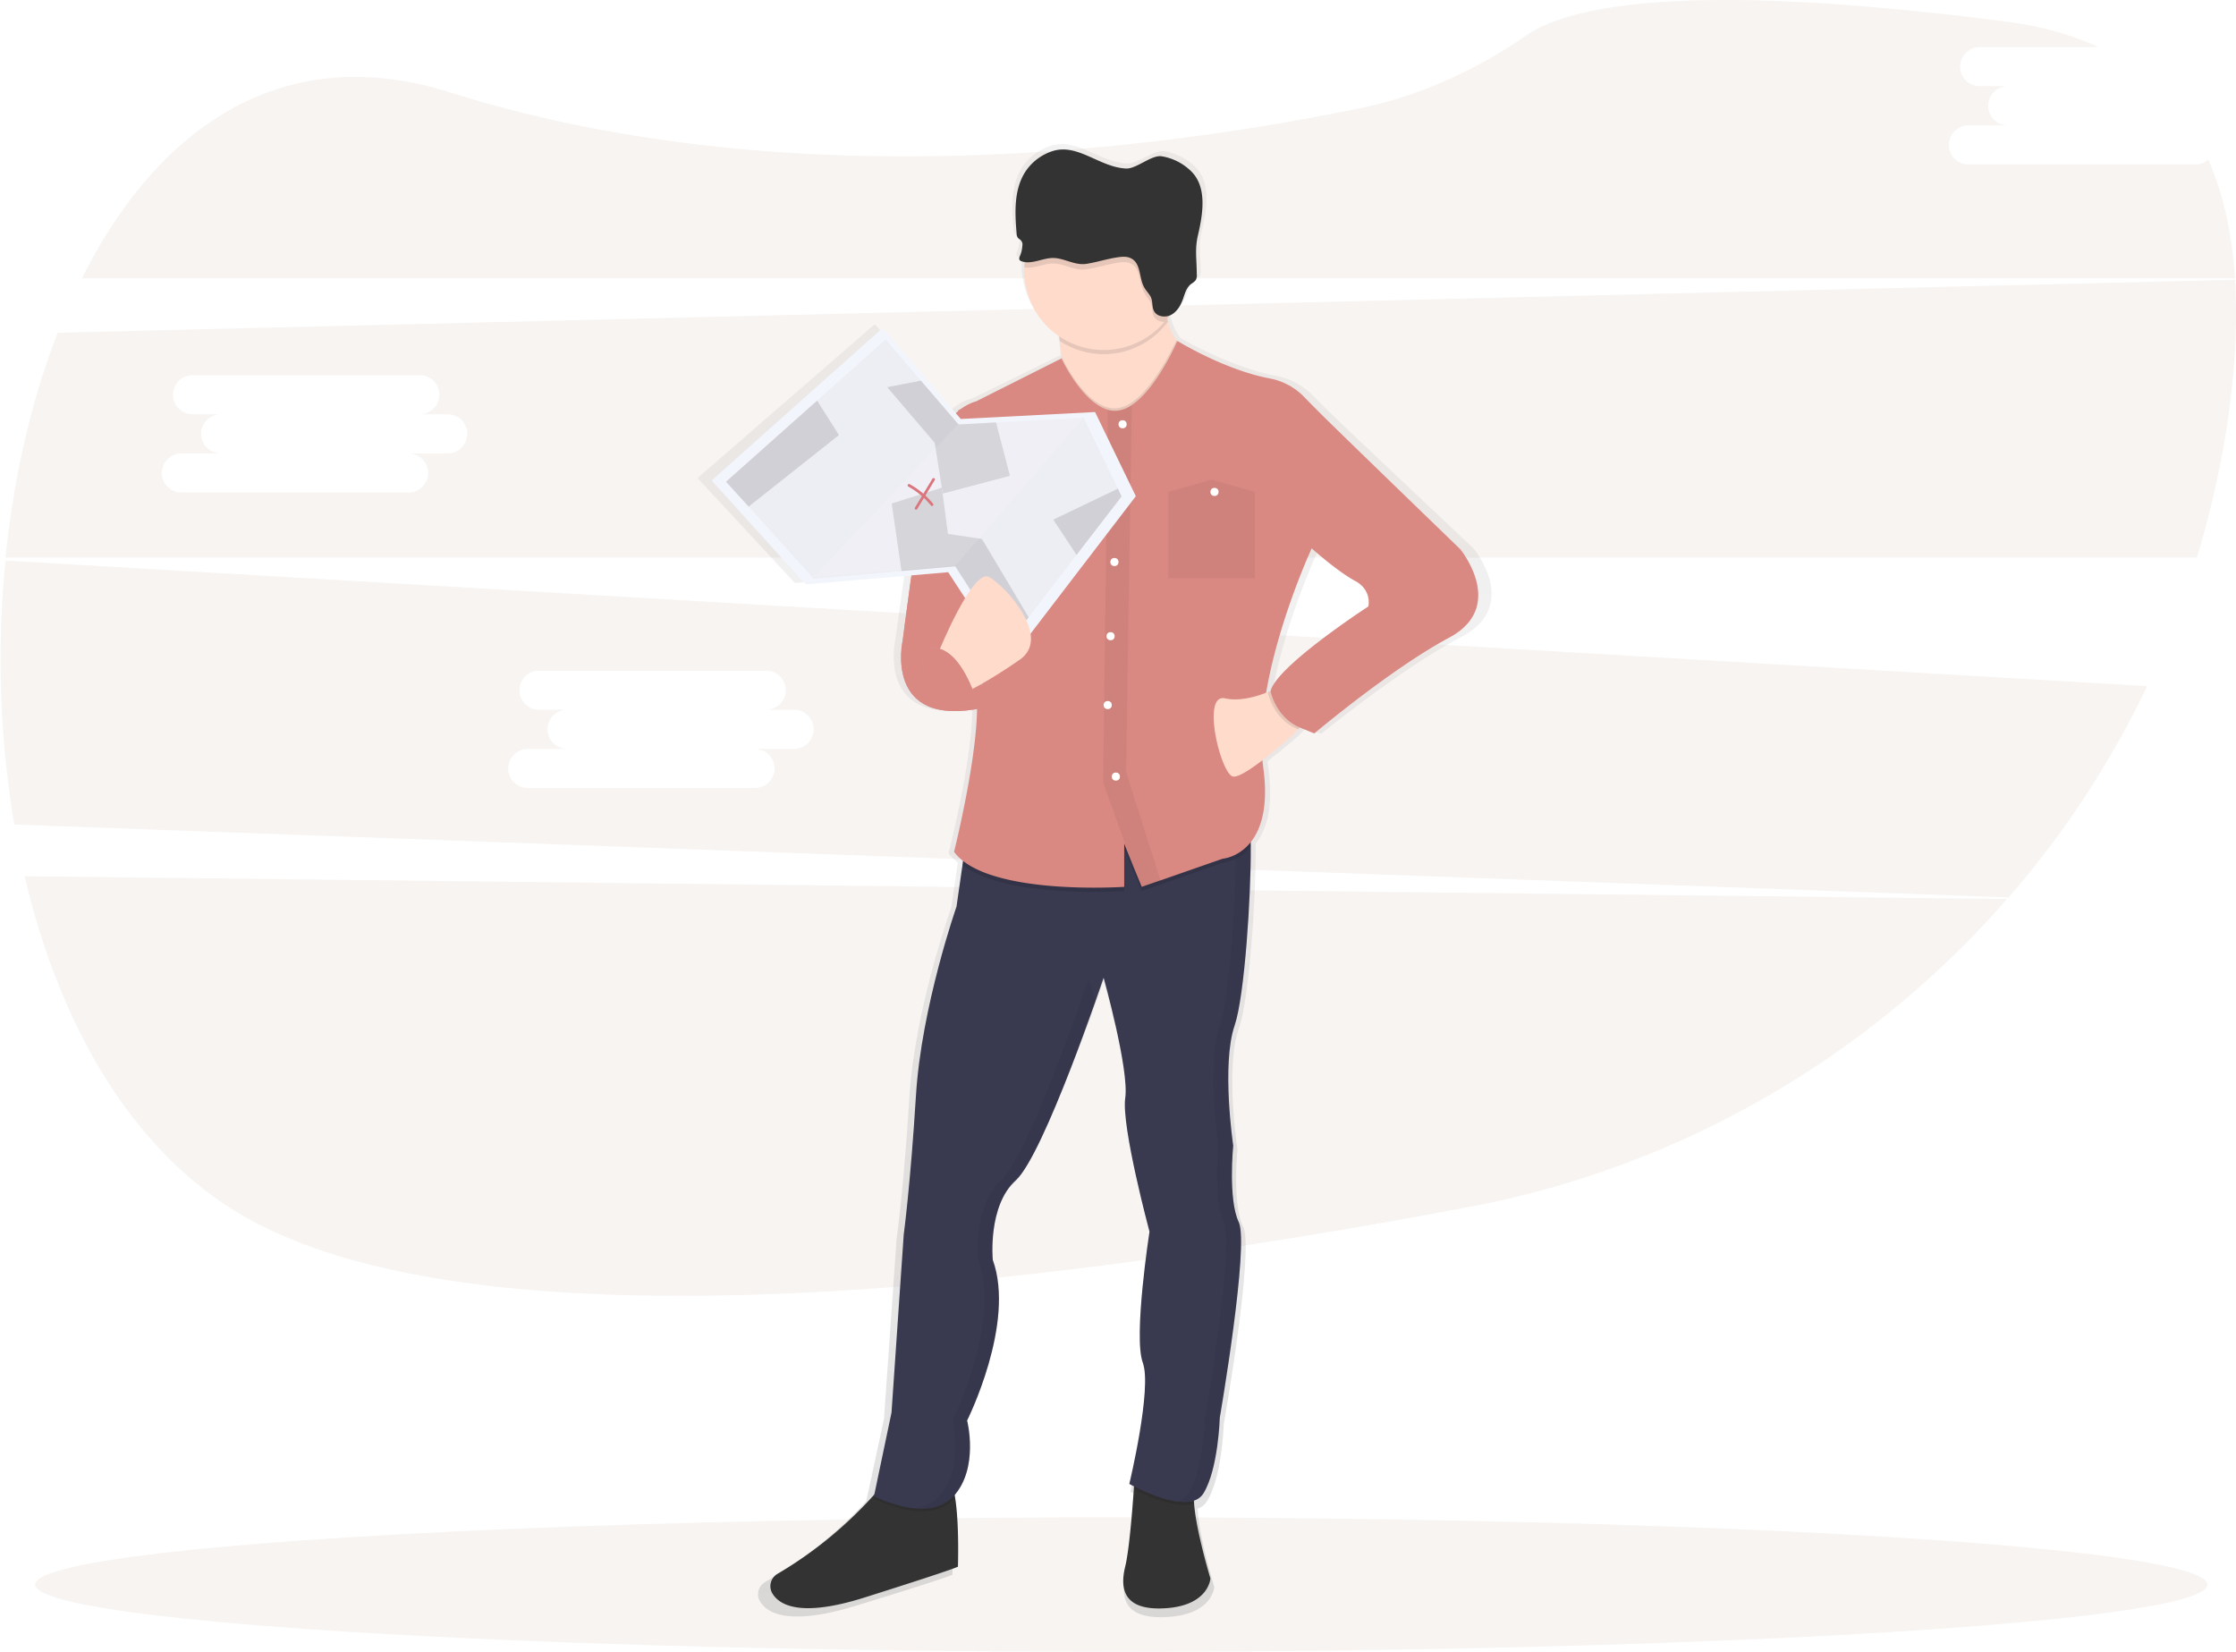 <svg id="レイヤー_1" data-name="レイヤー 1" xmlns="http://www.w3.org/2000/svg" xmlns:xlink="http://www.w3.org/1999/xlink" viewBox="0 0 1097.3 810.6">
  <defs>
    <style>
      .cls-1 {
        fill: #dbc8bf;
        opacity: 0.2;
      }

      .cls-1, .cls-16, .cls-4, .cls-9 {
        isolation: isolate;
      }

      .cls-2 {
        fill: url(#名称未設定グラデーション);
      }

      .cls-3 {
        fill: #333;
      }

      .cls-16, .cls-4 {
        opacity: 0.1;
      }

      .cls-5 {
        fill: #393950;
      }

      .cls-6, .cls-9 {
        opacity: 0.05;
      }

      .cls-7 {
        fill: #ffdbcc;
      }

      .cls-8 {
        fill: #d98882;
      }

      .cls-10, .cls-16 {
        fill: #fff;
      }

      .cls-11 {
        fill: #d39999;
      }

      .cls-12 {
        fill: #f2f5fb;
      }

      .cls-13 {
        fill: #ededf4;
      }

      .cls-14 {
        fill: #d0d0d6;
      }

      .cls-15 {
        fill: #d7666f;
      }
    </style>
    <linearGradient id="名称未設定グラデーション" x1="588.48" y1="1106.31" x2="588.48" y2="383.42" gradientTransform="translate(-51.34 -312.69)" gradientUnits="userSpaceOnUse">
      <stop offset="0" stop-color="gray" stop-opacity="0.25"/>
      <stop offset="0.54" stop-color="gray" stop-opacity="0.12"/>
      <stop offset="1" stop-color="gray" stop-opacity="0.1"/>
    </linearGradient>
  </defs>
  <title>BIZMAPS 404イメージ画像</title>
  <path class="cls-1" d="M12.1,430c17.4,74.2,54.1,138.3,112.2,169.4,120.7,64.6,392.9,31.3,596.1-7A464.9,464.9,0,0,0,984.9,441.2Z"/>
  <path class="cls-1" d="M1077.4,80.7H966a9.6,9.6,0,0,1,0-19.2h19.3a9.6,9.6,0,1,1,0-19.2H971.5a9.6,9.6,0,0,1,0-19.2h58.2c-12.9-6-28-10.3-45.4-12.5C825.6-10,769,3.5,749,17.4c-24.7,17.1-52.2,29.7-81.5,35.7-97.9,20.2-280.9,44.5-446.8-7.8-82.5-26-143.8,17.9-180.5,91.3H1096.8c-1.4-21.3-5.5-41-13.1-58.2A9.59,9.59,0,0,1,1077.4,80.7Z"/>
  <path class="cls-1" d="M2.7,275.1A492.74,492.74,0,0,0,7,404.6l978.7,35.8a460.71,460.71,0,0,0,68-103.7Zm387,92.4H370.5a9.6,9.6,0,0,1,0,19.2H259a9.6,9.6,0,1,1,0-19.2h19.3a9.6,9.6,0,0,1,0-19.2H264.5a9.6,9.6,0,1,1,0-19.2H376a9.6,9.6,0,1,1,0,19.2h13.7a9.6,9.6,0,1,1,0,19.2Z"/>
  <path class="cls-1" d="M1096.8,137.3,28.3,163.3c-13,33.4-21.6,71.2-25.6,110.3H1078.1a469.39,469.39,0,0,0,15.6-70.3C1096.8,180.3,1098.1,158,1096.8,137.3ZM219.7,222.5H200.5a9.6,9.6,0,1,1,0,19.2H89a9.6,9.6,0,1,1,0-19.2h19.3a9.6,9.6,0,1,1,0-19.2H94.5a9.6,9.6,0,1,1,0-19.2H206a9.6,9.6,0,1,1,0,19.2h13.7a9.6,9.6,0,1,1,0,19.2Z"/>
  <ellipse class="cls-1" cx="550.3" cy="777.6" rx="533" ry="33"/>
  <path class="cls-2" d="M723.1,269.1s-61.8-58.2-70.7-66.9c-3.1-3-6-6-8.6-8.5a33.5,33.5,0,0,0-17.7-9.3c-23.2-4.4-46.8-18.6-46.8-18.6h0c-.1-.2-.3-.3-.4-.5a27.18,27.18,0,0,1-4.3-9.3c-.1-.5-.3-1-.4-1.5.4-.5.7-1,1.1-1.5a6.12,6.12,0,0,0,1.2-.5c2.9-1.7,4.6-4.8,5.7-7.8,1-2.7,1.8-5.7,4.2-7.4a10.18,10.18,0,0,0,2.3-1.8,4.78,4.78,0,0,0,.5-3.1c0-6.8-1.1-12.1.5-18.7,2.5-10.7,4.9-24-3.2-31.9a28.6,28.6,0,0,0-15.2-7.6c-5.2-.8-12.8,6.2-18.1,6-13.3-.5-24.6-12.6-37.3-8.7a26.51,26.51,0,0,0-13.7,9.8c-6.3,8.9-5.7,20.5-4.8,31.1a3.89,3.89,0,0,0,.7,2.3c.5.6,1.2.8,1.7,1.4a3.12,3.12,0,0,1,.5,2.5,17.39,17.39,0,0,1-1.2,5,1.91,1.91,0,0,0-.2,1.8,1.83,1.83,0,0,0,1,.7,8.47,8.47,0,0,0,1.7.4,24.62,24.62,0,0,0-.2,2.6v1.5a39,39,0,0,0,17.8,32.7c.1.7.2,1.5.3,2.2.3,2.4.7,5,.9,7.9,0,.5.1,1,.1,1.6l-.3-.6-43,21.1a22,22,0,0,0-8.7,4.2l-.8.4v.2c-.4.3-.7.6-1.1.9l-37.3-42.1-87,75.5,47.8,51.5,53.8-4.5c-2.6,18.2-4.5,32.1-4.5,32.1s-9.8,42.1,37.8,34.1c-.3,26.6-11.7,70.9-11.7,70.9a25,25,0,0,0,4.6,4.6l-.3,1.8-3,20.4s-17.9,49.5-20.6,93.6S440,608,440,608l-6.2,88.3-8.7,40.4a202.63,202.63,0,0,1-49.4,39.5,7,7,0,0,0-2.9,9.4.1.1,0,0,0,.1.1c3.5,6.1,14.4,12.3,47.1,2.3,52.2-16,47.4-15.4,47.4-15.4s.8-21.4-1.5-34.1c-.1-.4-.1-.8-.2-1.1,12.5-14.1,6.5-37,6.5-37s24.7-48.1,13-79.6c0,0-2.8-26.8,11.7-39.5l.6-.6.2-.2.5-.5.2-.2.5-.6.1-.1c.2-.3.5-.6.7-.9l.2-.2.6-.6.2-.3.5-.8.2-.3.7-1.1.1-.2.6-1,.2-.4.6-.9.2-.4.8-1.3h0l.8-1.4.2-.4.6-1.1.2-.4.7-1.3.1-.2.8-1.6.2-.4.6-1.3.2-.5.7-1.4.2-.3.8-1.8.1-.3.7-1.5.2-.5.7-1.4.2-.5.9-1.9h0l.8-1.8.2-.5.7-1.5.2-.5.9-1.9v-.1l.9-2,.2-.4.7-1.6.2-.5.7-1.7.1-.3.9-2,.1-.3.7-1.7.2-.5.7-1.6.2-.5.8-2,.1-.2.8-1.8.2-.6.6-1.5.2-.5.7-1.8.1-.2.8-2,.2-.6.6-1.4.2-.6.6-1.5.2-.5.7-1.9.2-.5.5-1.4.3-.7.5-1.2.2-.7.7-1.8.2-.5.5-1.3.3-.7.4-1.1.3-.7.5-1.2.3-.8.5-1.2.3-.8.3-.8.3-.8.2-.7.7-1.8.1-.3.3-.9.2-.6.3-.9.2-.4c2.9-7.9,4.6-13,4.6-13s13,45.5,11,59.5S565,606.9,565,606.9s-8.2,52.2-3.4,64.9-6.9,60.2-6.9,60.2.9.5,2.4,1.2l-.1,1.3c-.8,10.4-2.4,30.5-4.4,38.3-2.8,10.7-1.4,22.1,20.6,20.7s22.7-14.7,22.7-14.7-7.2-23.4-8.1-37.2a5.28,5.28,0,0,0-.1-1.3h0l.6-.2.2-.1c.2-.1.5-.2.7-.3h0a2.09,2.09,0,0,0,.6-.4l.2-.1a1.76,1.76,0,0,0,.5-.4l.1-.1c.2-.2.4-.3.6-.5l.1-.1c.1-.2.3-.3.4-.5l.1-.2a4.23,4.23,0,0,0,.5-.7c7.5-12,8.2-37.5,8.2-37.5s15.1-85.6,9.6-97-2.8-38.1-2.8-38.1-6.2-40.1.7-59.5c5.1-14.5,8.4-64.7,8.2-88.6v-2c5.1-6.4,9-17.5,6.2-37.1-.2-1.1-.3-2.2-.4-3.4,7.8-5.8,15.5-12.7,15.5-12.7l2.7-2.7.8-.9a15.55,15.55,0,0,0,2.3.8,53.16,53.16,0,0,0,5.1,2.1s39.2-32.1,68.7-47.5S723.1,269.1,723.1,269.1Zm-46.7,28.1s-41.2,26.1-48.7,39.5a8.66,8.66,0,0,0-1,2.4l-1,.4h0l-1.3.5c6.3-36,23.2-71.5,23.2-71.5s13,11.4,22,16,6.8,12.7,6.8,12.7Z"/>
  <path class="cls-3" d="M424.4,783.9c-31.6,10-42.1,3.8-45.5-2.2a7,7,0,0,1,2.7-9.4,198.49,198.49,0,0,0,48-39.5c3.5-4,5.4-6.5,5.4-6.5s24.5-4.6,30.5,0c1.5,1.2,2.5,4.4,3.2,8.6,2.1,12.6,1.4,33.8,1.4,33.8S474.7,768,424.4,783.9Z"/>
  <path class="cls-3" d="M594,774.6s-.7,13.2-21.9,14.6-22.5-9.9-19.9-20.5c1.9-7.7,3.5-27.5,4.2-37.9.3-3.9.4-6.5.4-6.5s33.1-3.3,29.8,6a21.57,21.57,0,0,0-.6,7.6C587,751.4,594,774.6,594,774.6Z"/>
  <path class="cls-4" d="M468.7,734.8l-.6.7c-12.6,13.9-39.1,0-39.1,0l.6-2.8c3.5-4,5.4-6.5,5.4-6.5s24.5-4.6,30.5,0C466.9,727.4,468,730.6,468.7,734.8Z"/>
  <path class="cls-4" d="M586.7,730.2a21.57,21.57,0,0,0-.6,7.6c-8.7,3-24-4.1-29.7-7,.3-3.9.4-6.5.4-6.5S590,720.9,586.7,730.2Z"/>
  <path class="cls-5" d="M607.9,599.7c5.3,11.3-9.3,96-9.3,96s-.7,25.2-8,37.1-36.4-4.6-36.4-4.6,11.3-47,6.6-59.6,3.3-64.2,3.3-64.2-13.9-51.7-11.9-65.6-10.6-59-10.6-59-29.2,86.8-43.1,99.4-11.3,39.1-11.3,39.1c11.3,31.1-12.6,78.8-12.6,78.8s6,23.2-6.6,37.1-39.1,0-39.1,0l8.6-41,6-87.4s3.3-24.5,6-68.2,19.9-92.7,19.9-92.7l2.9-20.2,2.4-16.9s134.5-4.6,137.8-5.3c.8-.2,1.2,4.9,1.3,12.9.2,23.8-3,73.4-7.9,87.8-6.6,19.2-.7,59-.7,59S602.6,588.5,607.9,599.7Z"/>
  <g class="cls-6">
    <path d="M534.3,479.8s-29.1,86.8-43.1,99.4-11.2,39-11.2,39c11.3,31.1-12.6,78.8-12.6,78.8s6,23.2-6.6,37.1a19,19,0,0,1-12.2,6c7,.7,14.4-.3,19.5-6,12.6-13.9,6.6-37.1,6.6-37.1s23.8-47.7,12.6-78.8c0,0-2.7-26.5,11.3-39.1,10.7-9.7,30.4-63.1,38.9-87.4C535.7,484.7,534.3,479.8,534.3,479.8Z"/>
    <path d="M605.2,562s-6-39.7.7-59c5-14.4,8.1-64,7.9-87.8,0-8-.5-13-1.3-12.9-.4.1-2.9.2-6.9.4.6,1.4.8,5.9.9,12.5.2,23.8-3,73.4-7.9,87.8-6.6,19.2-.7,59-.7,59s-2.7,26.5,2.7,37.8-9.3,96-9.3,96-.7,25.2-8,37.1a9.14,9.14,0,0,1-6.1,4c5.7.8,10.8.1,13.4-4,7.3-11.9,8-37.1,8-37.1s14.6-84.8,9.3-96S605.2,562,605.2,562Z"/>
  </g>
  <path class="cls-7" d="M588,175.1l-4.6,45.7s-73.5,15.9-65.6-9.9c3.8-12.2,4-25.4,3.1-35.8-.2-2.8-.5-5.4-.8-7.8a99.27,99.27,0,0,0-2.3-12.1s57-43.1,54.3-13.9a48.23,48.23,0,0,0,1,16.5,28.44,28.44,0,0,0,4.2,9.2A20.79,20.79,0,0,0,588,175.1Z"/>
  <path class="cls-4" d="M573.2,157.8c-.5.7-1.1,1.4-1.7,2.1a39,39,0,0,1-51.4,7.4,99.27,99.27,0,0,0-2.3-12.1s57-43.1,54.3-13.9A45.9,45.9,0,0,0,573.2,157.8Z"/>
  <path class="cls-7" d="M580.7,132.7a39.05,39.05,0,0,1-78.1,0v-1.5a39.07,39.07,0,0,1,78.1,1.5Z"/>
  <path class="cls-4" d="M613.8,415.2a21.1,21.1,0,0,1-13.9,8.3l-30.4,10.6h-.1l-9.2,3.2-3.9-9.5-4.7-11.7v21.2s-58.2,4-79.3-12.9l2.4-16.9s134.5-4.6,137.8-5.3C613.3,402.1,613.8,407.2,613.8,415.2Z"/>
  <path class="cls-4" d="M588,175.1l-4.6,45.7s-73.5,15.9-65.6-9.9c3.8-12.2,4-25.4,3.1-35.8,1.3,2.7,10.6,21.5,22.7,24.8h0a12,12,0,0,0,4.6.4,15.18,15.18,0,0,0,7.1-2.8c10.9-7.2,20-26.3,22-30.5A20.79,20.79,0,0,0,588,175.1Z"/>
  <path class="cls-8" d="M711.2,312.9c-28.5,15.2-66.2,47-66.2,47s-27.8-9.9-20.5-23.2,47-39.1,47-39.1,2-8-6.6-12.6-21.2-15.9-21.2-15.9-29.8,64.2-23.8,107.3-19.9,45-19.9,45L569.6,432h-.1l-9.2,3.2-3.9-9.5L551.7,414v21.2s-67.6,4.6-83.5-17.2c0,0,14.6-58.3,10.6-80.8s-8.6-135.8-8.6-135.8l50.7-25.5s9.9,21.6,22.9,25.2h0a12,12,0,0,0,4.6.4,15.18,15.18,0,0,0,7.1-2.8c12.3-8.1,22.3-31.4,22.3-31.4s22.8,14.1,45.2,18.4a31.64,31.64,0,0,1,17.1,9.2c2.4,2.5,5.3,5.4,8.3,8.4,8.6,8.6,68.2,66.2,68.2,66.2S739.7,297.6,711.2,312.9Z"/>
  <path class="cls-7" d="M645.7,348.7l-8.7,9.2-2.6,2.7s-23.2,21.2-29.2,20.5-15.9-41.1-4-38.4c7.2,1.6,15.7-.9,21.2-3.2h0a45.35,45.35,0,0,0,5.9-2.8Z"/>
  <path class="cls-4" d="M580.7,132.7a39.28,39.28,0,0,1-9.2,25.2,5.57,5.57,0,0,1-5.2-2.5c-1.1-1.9-.6-4.4-1.4-6.4s-2.4-3.5-3.4-5.4c-2.7-4.7-1.5-11.7-6.4-14.2-2.2-1.1-5-.8-7.5-.3-4.9.8-9.8,2.4-14.7,3.1-5.5.8-10.5-2.8-15.9-2.9-4.9-.1-9.7,2.8-14.3,1.9a39,39,0,0,1,78,1.5Z"/>
  <path class="cls-3" d="M547.6,126.4c2.5-.4,5.2-.8,7.5.4,4.9,2.5,3.8,9.6,6.4,14.2,1,1.9,2.8,3.4,3.5,5.4s.3,4.5,1.4,6.4c1.6,2.8,5.9,3.2,8.7,1.5s4.4-4.7,5.5-7.7c.9-2.7,1.7-5.6,4-7.3a9.62,9.62,0,0,0,2.2-1.8,5.38,5.38,0,0,0,.5-3.1c0-6.8-1-12,.5-18.6,2.5-10.6,4.7-23.8-3.1-31.6a26.73,26.73,0,0,0-14.6-7.5c-5-.8-12.4,6.2-17.4,6-12.9-.5-23.7-12.4-36-8.6a25.26,25.26,0,0,0-13.2,9.7c-6,8.8-5.5,20.3-4.6,30.8a3.41,3.41,0,0,0,.7,2.2c.5.5,1.2.8,1.6,1.4a3.12,3.12,0,0,1,.5,2.5,14.64,14.64,0,0,1-1.2,5,2.25,2.25,0,0,0-.2,1.8,1.83,1.83,0,0,0,1,.7c5,1.8,10.4-1.7,15.7-1.6s10.4,3.7,16,2.9C537.7,128.8,542.7,127.2,547.6,126.4Z"/>
  <path class="cls-9" d="M569.5,432.2h0l-9.6,3.6-3.5-9.9-15-41.8,2.3-182.9h0a12,12,0,0,0,4.6.4,15.18,15.18,0,0,0,7.1-2.8h0l-2.8,180Z"/>
  <circle class="cls-10" cx="550.9" cy="208.2" r="2"/>
  <circle class="cls-10" cx="546.9" cy="275.8" r="2"/>
  <circle class="cls-10" cx="543.6" cy="346" r="2"/>
  <circle class="cls-10" cx="547.6" cy="381.1" r="2"/>
  <polygon class="cls-9" points="615.8 283.7 573.4 283.7 573.4 241.4 594.6 235.4 615.8 241.4 615.8 283.7"/>
  <circle class="cls-10" cx="548.9" cy="239.4" r="2"/>
  <circle class="cls-10" cx="596" cy="241.4" r="2"/>
  <circle class="cls-10" cx="545" cy="312.2" r="2"/>
  <path class="cls-11" d="M479.4,197s-18.5,2.6-24.5,36.4S443,314.2,443,314.2s-9.9,43.7,39.7,33.1l2.7-15.2s-5,17.5-3.6-17.5,1.7-58,1.7-58Z"/>
  <path class="cls-8" d="M479.4,197s-18.5,2.6-24.5,36.4S443,314.2,443,314.2s-9.9,43.7,39.7,33.1l2.7-15.2s-7.6,16.9-6.3-18.2,4.3-57.3,4.3-57.3Z"/>
  <path class="cls-4" d="M645.7,348.7l-8.7,9.2c-12.4-5-14.8-18.1-14.8-18.1l.3-.2h0a45.35,45.35,0,0,0,5.9-2.8Z"/>
  <path class="cls-8" d="M633.4,331.8l-9.9,7.3s3.3,17.8,21.8,19.8l8-13.9Z"/>
  <polygon class="cls-12" points="349.2 235.8 433.1 161 471.5 205.6 537.4 202.2 557.4 243.5 494.6 325.5 465.3 280.8 395.4 286.8 349.2 235.8"/>
  <polygon class="cls-13" points="550.4 243.6 528.3 272.3 504.8 302.9 493.9 317 468.8 277.9 442.4 280.2 399.4 284 367.4 248.6 356.3 236.4 401 196.6 434.6 166.6 451.9 186.8 470.4 208.3 488.8 207.3 531.8 205.1 548.6 239.8 550.4 243.6"/>
  <polygon class="cls-14" points="411.7 213.5 367.4 248.6 356.3 236.4 401 196.6 411.7 213.5"/>
  <polygon class="cls-14" points="462.2 239.3 458.7 217.3 435.4 190 451.9 186.8 470.4 208.3 488.8 207.3 495.6 233.5 462.7 242.2 462.2 239.3"/>
  <polygon class="cls-14" points="550.4 243.6 528.3 272.3 516.9 255 548.6 239.8 550.4 243.6"/>
  <polygon class="cls-14" points="504.8 302.9 493.9 317 468.8 277.9 442.4 280.2 437.6 247.1 462.2 239.3 465.2 262 481.9 264.5 504.8 302.9"/>
  <path class="cls-15" d="M457.5,248.3c-.2,0-.5,0-.6-.2a38.26,38.26,0,0,0-11.1-9.3.67.67,0,1,1,.6-1.2,39.31,39.31,0,0,1,11.5,9.6.63.63,0,0,1-.1.9c-.1.1-.2.2-.3.2Z"/>
  <path class="cls-15" d="M449.7,250.1a.69.69,0,0,1-.8-.5.9.9,0,0,1,.1-.5l8.6-14.2a.65.65,0,1,1,1.1.7h0l-8.6,14.2A.54.54,0,0,1,449.7,250.1Z"/>
  <polygon class="cls-16" points="399.4 283.1 470.2 208.1 531.7 205.1 468.9 277.6 399.4 283.1"/>
  <path class="cls-7" d="M460.8,319.5s16.6-40.6,24.5-36.4,31.1,29.5,15.2,40.6-27.2,16.4-27.2,16.4l-12.6-1.6v-19Z"/>
  <path class="cls-11" d="M451.9,319.8s15.2-11.9,27.5,24.2l-11.6,1.7-13.2-8Z"/>
  <path class="cls-8" d="M451.9,319.8s15.2-11.9,27.5,24.2l-11.6,1.7-13.2-8Z"/>
</svg>
